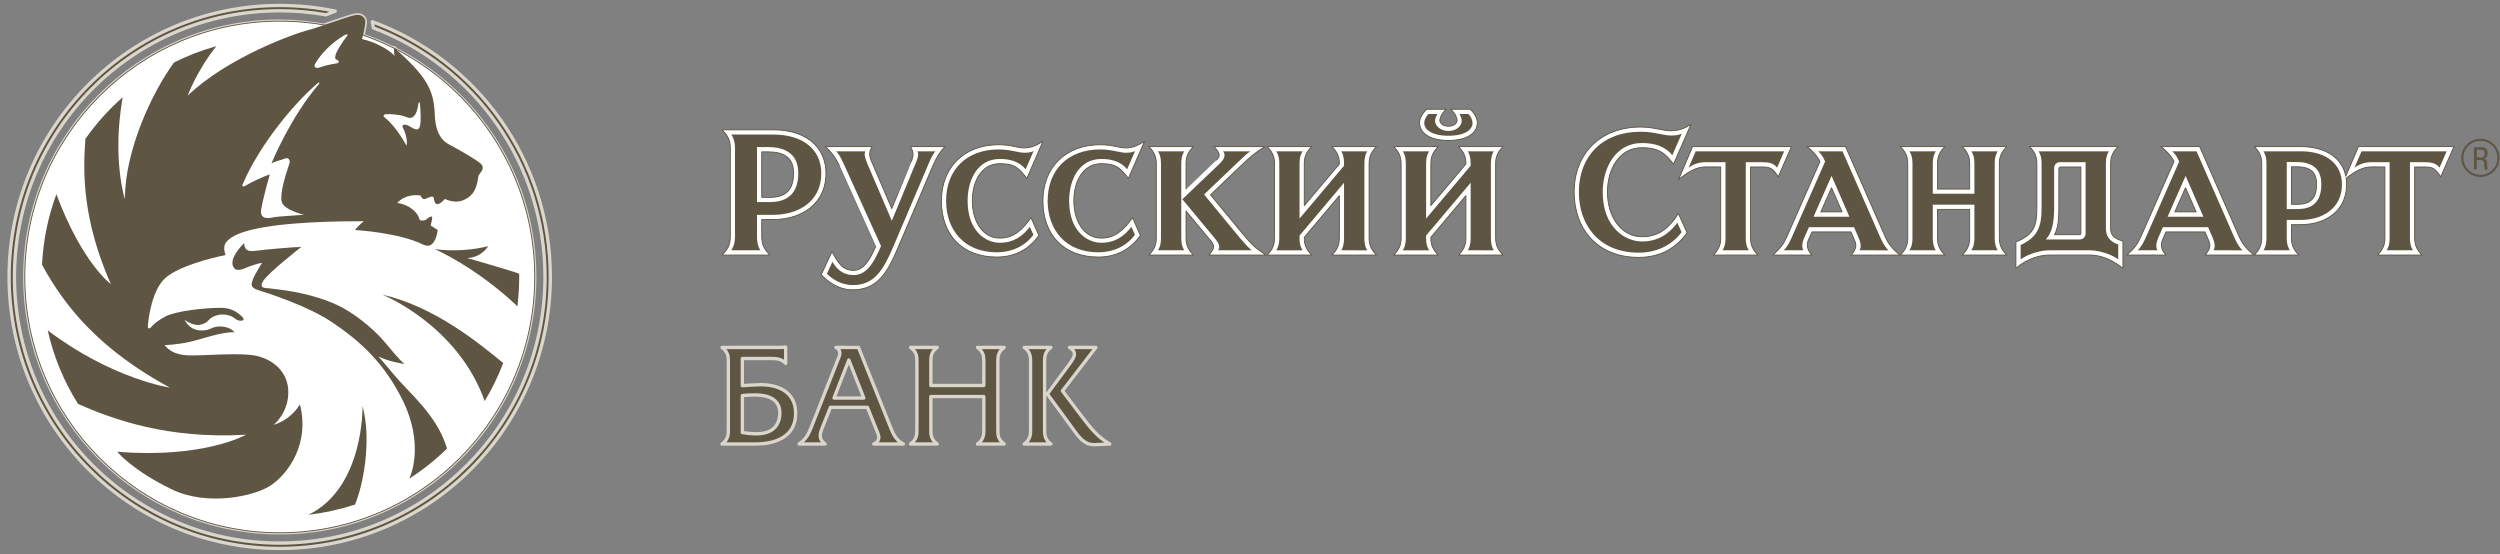 <?xml version="1.0" encoding="UTF-8"?> <svg xmlns="http://www.w3.org/2000/svg" width="221" height="49" viewBox="0 0 221 49" fill="none"><rect x="0" y="0" width="221" height="49" fill="#808080" stroke="none"/><path fill-rule="evenodd" clip-rule="evenodd" d="M24.729 1.87C12.283 1.87 2.191 11.994 2.191 24.477C2.191 36.969 12.283 47.099 24.729 47.099C37.18 47.099 47.271 36.969 47.271 24.477C47.271 15.725 42.299 8.148 35.041 4.39C34.973 4.327 34.916 4.271 34.843 4.206C34.843 4.206 34.838 4.24 34.838 4.291C33.949 3.841 33.03 3.452 32.088 3.126C32.16 2.818 32.257 2.363 32.296 2.026C32.339 1.615 32.01 1.184 31.334 1.346C30.866 1.45 29.665 1.871 28.613 2.227C27.348 2.008 26.056 1.87 24.729 1.87Z" fill="#5E5642" stroke="#DAD6CC" stroke-width="0.296" stroke-miterlimit="2.613" stroke-linejoin="round"></path><path fill-rule="evenodd" clip-rule="evenodd" d="M2.191 24.477C2.191 11.994 12.283 1.87 24.729 1.87C37.18 1.87 47.271 11.994 47.271 24.477C47.271 36.969 37.179 47.099 24.729 47.099C12.282 47.099 2.191 36.969 2.191 24.477Z" fill="white" stroke="#5E5642" stroke-width="0.08" stroke-miterlimit="2.613" stroke-linejoin="round"></path><path fill-rule="evenodd" clip-rule="evenodd" d="M33.007 2.461C41.874 5.814 48.18 14.408 48.18 24.477C48.18 37.473 37.678 48.009 24.726 48.009C11.773 48.009 1.277 37.473 1.277 24.477C1.277 11.486 11.773 0.952 24.726 0.952C26.12 0.952 27.492 1.073 28.822 1.309L29.633 0.984C28.018 0.651 26.374 0.483 24.726 0.483C11.516 0.483 0.804 11.224 0.804 24.477C0.804 37.734 11.517 48.483 24.726 48.483C37.94 48.483 48.648 37.734 48.648 24.477C48.648 14.11 42.094 5.274 32.91 1.919L33.007 2.461Z" fill="#5E5642"></path><path fill-rule="evenodd" clip-rule="evenodd" d="M13.318 28.956C13.549 28.671 14.033 28.269 14.669 27.954C15.576 27.494 18.163 27.194 19.596 27.213C20.445 27.223 21.015 27.611 21.411 28.007C21.806 28.404 21.126 28.462 20.788 28.177C20.445 27.896 20.069 27.8 19.673 27.8C19.278 27.8 18.858 27.954 18.636 28.119C18.408 28.293 18.351 28.525 17.786 28.69C17.102 28.884 16.309 28.264 16.309 28.264C16.865 29.315 17.82 29.28 18.351 29.15C18.738 29.049 18.858 28.87 19.427 28.86C20.334 28.845 20.731 29.373 20.731 29.373C19.596 29.315 17.676 30.026 16.763 30.225C15.629 30.477 14.553 30.511 14.553 30.511C15.287 31.421 16.367 31.421 17.164 31.421C17.955 31.421 20.503 31.232 22.033 31.363C23.954 31.523 25.488 32.787 25.488 34.661C25.488 36.534 24.191 37.556 24.191 37.556C25.831 37.048 26.512 35.74 26.512 35.74C27.387 39.12 25.571 41.822 23.91 42.925C22.53 43.845 18.389 44.795 15.209 43.269C11.691 41.579 10.359 39.933 10.359 39.933C18.008 40.558 21.748 38.431 21.748 38.431C14.837 38.833 10.016 37.081 6.899 35.711C5.64 33.708 4.733 31.506 4.216 29.198V29.203C9.935 33.522 15.007 34.263 15.007 34.263C8.83 30.907 5.756 27.151 3.714 23.404C3.816 21.286 4.239 19.197 4.969 17.206L4.984 17.173C7.276 23.291 9.795 25.112 9.795 25.112C7.3 19.422 7.319 15.349 7.547 12.278C8.493 10.932 9.595 9.702 10.829 8.613L10.847 8.591C9.883 14.053 11.04 17.602 11.04 17.602C11.04 13.283 13.458 8.143 15.383 5.524C16.578 4.923 17.829 4.441 19.119 4.084H19.123C17.367 6.3 16.594 8.449 16.594 8.449C20.2 5.007 26.169 2.939 27.076 2.707C27.983 2.484 30.594 1.516 31.332 1.349C32.008 1.186 32.336 1.617 32.294 2.029C32.237 2.564 32.008 3.452 32.008 3.452C34.012 3.942 34.879 4.929 34.879 4.929C34.804 4.663 34.841 4.208 34.841 4.208C37.602 6.673 38.355 7.847 38.432 10.081C38.509 12.317 39.488 12.659 40.053 12.962C40.622 13.264 42.023 14.065 42.472 14.443C42.808 14.729 42.665 15.048 42.472 15.275C42.283 15.501 42.283 15.578 42.249 15.842C42.08 17.004 41.564 17.473 40.848 17.735C40.13 17.998 39.334 17.584 39.334 17.584C38.542 18.456 38.392 17.887 38.355 17.548C38.32 17.206 37.9 17.473 37.602 17.584C37.299 17.698 37.187 17.282 37.187 17.282C35.748 17.093 35.122 17.945 35.122 17.945C36.37 18.115 36.998 18.967 37.051 19.309C37.11 19.657 37.674 19.422 37.674 19.422C37.674 19.422 37.726 19.309 37.96 19.197C38.187 19.083 38.244 19.139 38.187 19.422C38.13 19.705 38.07 19.935 38.07 19.935L38.698 20.335C38.465 21.873 37.791 21.806 37.448 21.64C35.271 20.548 31.387 20.335 31.387 20.335C31.614 19.993 32.158 19.555 32.158 19.555C22.188 19.555 20.504 20.77 19.992 21.412C19.64 21.857 19.944 22.547 19.944 22.547C18.756 22.775 15.745 23.537 14.591 24.599C13.482 25.616 13.11 28.003 13.071 28.884C13.062 29.067 13.241 29.062 13.318 28.956ZM30.686 3.182C30.798 3.057 30.686 2.954 30.388 3.146C30.084 3.332 28.751 4.136 27.854 5.645C27.744 5.836 27.809 6.118 28.289 5.954C28.761 5.794 29.247 5.677 29.741 5.606C30.006 5.566 30.006 5.38 29.82 5.308C29.631 5.228 29.587 5.155 29.669 4.851C29.74 4.548 30.272 3.674 30.686 3.182ZM28.191 7.271C26.227 8.866 22.993 12.682 21.469 16.256C21.353 16.523 21.469 16.564 21.845 16.335C22.226 16.104 23.322 15.577 23.848 15.424C23.848 15.424 23.278 17.405 23.091 18.496C22.941 19.394 23.684 19.324 24.148 19.217C24.612 19.113 26.532 19.028 26.869 18.988C26.869 18.988 25.094 18.569 24.906 17.848C24.718 17.131 25.224 15.528 25.586 14.441C25.663 14.209 25.547 13.872 25.171 14.02C24.79 14.17 24.264 14.284 23.999 14.441C23.999 14.441 25.663 10.345 28.23 7.387L28.191 7.271L36.998 9.096C36.805 10.59 36.26 10.456 36.014 10.384C35.748 10.307 35.676 10.195 34.878 10.12C34.627 10.097 33.466 9.966 34.088 10.457C35.087 11.258 35.937 12.885 35.937 12.885C36.052 12.355 35.782 11.598 35.637 11.333C35.487 11.064 35.676 10.992 35.86 11.028C36.053 11.064 36.158 11.137 36.507 11.333C36.844 11.52 37.071 11.486 37.15 11.028C37.212 10.633 37.193 9.827 37.114 9.099C37.106 9.046 37.019 9.019 36.999 9.096L28.191 7.271Z" fill="#5E5642"></path><path fill-rule="evenodd" clip-rule="evenodd" d="M39.517 39.647C38.627 36.664 36.176 34.762 34.815 33.111C34.261 32.438 33.44 31.493 33.44 31.493C34.236 31.948 35.746 32.176 35.746 32.176C35.331 31.831 34.385 30.698 34.01 30.239C32.956 28.976 31.132 27.561 29.777 26.947C27.113 25.736 24.338 25.582 23.962 25.509C23.581 25.432 22.79 25.581 23.277 24.821C23.77 24.063 26.64 21.828 26.64 21.828C26.038 21.828 23.393 22.06 22.596 22.169C21.805 22.285 21.621 22.018 21.579 21.491C21.579 21.491 19.986 22.994 20.749 23.761C20.865 23.875 21.202 23.914 21.622 23.725C22.033 23.533 22.864 23.268 23.167 23.234C23.167 23.234 22.486 24.293 22.337 24.748C22.187 25.203 22.148 25.431 22.863 25.658C23.581 25.881 27.211 27.023 29.436 28.539C31.665 30.055 33.971 31.991 35.676 35.55C37.375 39.119 36.438 41.821 36.173 42.314C37.384 41.539 38.512 40.64 39.538 39.632L39.517 39.647ZM44.486 32.093C42.301 30.311 38.463 27.131 33.783 26.037C33.783 26.037 40.461 28.715 42.846 35.454C43.491 34.385 44.04 33.26 44.486 32.093Z" fill="#5E5642"></path><path fill-rule="evenodd" clip-rule="evenodd" d="M31.378 44.604C32.092 42.935 32.879 38.964 32.049 35.89C32.049 35.89 32.202 43.123 27.256 45.511C28.653 45.345 30.03 45.043 31.368 44.609L31.378 44.604ZM45.894 24.197C45.252 23.936 41.299 22.814 41.299 22.814C42.622 22.741 43.152 21.759 43.152 21.759C41.907 22.095 40.016 22.247 38.433 22.02C38.433 22.02 42.096 23.611 45.744 27.084V27.049C45.841 26.212 45.899 25.354 45.899 24.478C45.899 24.371 45.899 24.313 45.894 24.197Z" fill="#5E5642"></path><path fill-rule="evenodd" clip-rule="evenodd" d="M24.726 48.483C37.94 48.483 48.648 37.734 48.648 24.477C48.648 14.11 42.094 5.274 32.91 1.919L33.007 2.462C41.874 5.814 48.18 14.409 48.18 24.478C48.18 37.474 37.678 48.01 24.726 48.01C11.773 48.01 1.277 37.474 1.277 24.478C1.277 11.487 11.773 0.953 24.726 0.953C26.12 0.953 27.492 1.074 28.822 1.309L29.633 0.985C28.018 0.651 26.374 0.483 24.726 0.484C11.516 0.484 0.804 11.225 0.804 24.478C0.803 37.734 11.516 48.483 24.726 48.483Z" fill="#5E5642" stroke="#DAD6CC" stroke-width="0.296" stroke-miterlimit="2.613" stroke-linejoin="round"></path><path fill-rule="evenodd" clip-rule="evenodd" d="M197.92 20.871L194.451 12.959H191.029C191.473 13.279 191.975 13.816 192.177 14.286L189.272 20.876C188.972 21.558 188.745 21.878 188.027 22.546H191.464C191.029 22.052 190.987 21.63 191.164 21.215C191.164 21.215 191.348 20.788 191.469 20.503H194.918L195.228 21.215C195.43 21.665 195.43 21.94 194.938 22.546H199.237C198.529 21.921 198.238 21.592 197.92 20.871ZM192.254 18.732L193.201 16.596L194.137 18.732H192.254ZM97.357 14.469C98.761 14.469 99.075 14.929 99.75 15.767L101.174 12.495C100.652 12.82 100.166 13.075 99.538 13.075C98.805 13.075 98.438 12.794 97.251 12.794C94.229 12.794 92.193 14.784 92.193 17.747C92.193 20.768 94.032 22.724 97.101 22.724C98.8 22.724 100.006 21.944 100.813 20.817L100.117 19.242C99.36 20.327 98.553 21.053 97.357 21.048C95.826 21.048 94.929 19.552 94.929 17.746C94.929 16.01 95.759 14.469 97.357 14.469ZM109.943 20.773L107.009 17.223L109.764 14.59C110.594 13.802 110.98 13.487 111.811 12.958H107.317C107.858 13.554 107.915 13.777 107.529 14.154C107.533 14.154 104.846 16.722 104.846 16.722V14.46C104.846 13.773 105.096 13.376 105.497 12.959H101.559C101.969 13.376 102.216 13.773 102.216 14.46V21.05C102.216 21.732 101.969 22.126 101.559 22.546H105.497C105.096 22.126 104.846 21.732 104.846 21.05V18.658L107.056 21.315C107.438 21.776 107.308 22.014 106.867 22.546H111.901C111.019 21.94 110.671 21.66 109.943 20.773ZM121.679 12.959H117.746C118.147 13.376 118.397 13.773 118.397 14.46V14.499L115.299 18.174V14.46C115.299 13.773 115.545 13.376 115.951 12.959H112.018C112.418 13.376 112.669 13.773 112.669 14.46V21.05C112.669 21.732 112.418 22.126 112.018 22.546H115.951C115.546 22.126 115.299 21.732 115.299 21.05V20.977L118.397 17.298V21.05C118.397 21.732 118.146 22.126 117.746 22.546H121.679C121.279 22.126 121.029 21.732 121.029 21.05V14.46C121.029 13.772 121.28 13.376 121.679 12.959ZM128.045 12.417C129.762 12.417 130.598 11.705 130.598 10.848C130.598 10.466 130.356 10.016 129.962 9.657H128.252C128.687 10.078 128.808 10.466 128.808 10.644C128.808 10.815 128.615 11.158 128.045 11.158C127.47 11.158 127.282 10.815 127.282 10.644C127.282 10.466 127.394 10.078 127.837 9.657H126.124C125.738 10.016 125.487 10.466 125.487 10.848C125.487 11.705 126.322 12.417 128.045 12.417ZM80.48 12.959C80.731 13.371 80.809 13.661 80.552 14.296C80.547 14.296 79.438 16.983 78.834 18.44L77.058 14.296C76.817 13.758 76.812 13.434 77.096 12.959H72.96C73.535 13.482 73.838 13.914 74.2 14.634C74.195 14.634 76.932 20.663 77.424 21.756C76.767 23.291 76.203 23.897 75.455 23.897C74.499 23.897 74.099 23.272 73.549 22.245L72.594 24.284C73.125 24.84 74.046 25.621 75.397 25.621C77.617 25.621 78.495 23.979 79.345 21.989L82.482 14.621C82.819 13.845 83.123 13.401 83.524 12.959H80.48Z" fill="white" stroke="#5E5642" stroke-width="0.08" stroke-miterlimit="2.613" stroke-linejoin="round"></path><path fill-rule="evenodd" clip-rule="evenodd" d="M72.006 12.741C71.18 11.914 69.916 11.473 68.352 11.473H63.825C64.361 12.001 64.559 12.393 64.559 13.147V20.865C64.559 21.624 64.361 22.013 63.825 22.545H68.067C67.532 22.013 67.339 21.624 67.339 20.865V19.409H68.352C69.824 19.409 71.099 18.937 71.943 18.092C72.647 17.384 73.019 16.427 73.019 15.328C73.019 14.3 72.667 13.41 72.006 12.741ZM68.039 17.447H67.339V13.424H67.86C69.245 13.424 70.148 13.874 70.148 15.312C70.148 16.77 69.477 17.447 68.039 17.447ZM88.376 21.049C86.855 21.049 85.953 19.553 85.953 17.747C85.953 16.01 86.787 14.469 88.376 14.469C89.789 14.469 90.099 14.929 90.778 15.767L92.193 12.495C91.676 12.82 91.188 13.075 90.562 13.075C89.828 13.075 89.462 12.794 88.274 12.794C85.253 12.794 83.221 14.784 83.221 17.747C83.221 20.768 85.061 22.724 88.124 22.724C89.824 22.724 91.03 21.944 91.84 20.817L91.141 19.242C90.383 20.327 89.582 21.054 88.376 21.049ZM177.4 12.959H173.462C173.867 13.376 174.118 13.773 174.118 14.46V16.713H171.275V14.46C171.275 13.773 171.518 13.376 171.927 12.959H167.989C168.394 13.376 168.645 13.773 168.645 14.46V21.05C168.645 21.732 168.394 22.126 167.989 22.546H171.927C171.518 22.126 171.275 21.732 171.275 21.05V18.509H174.118V21.05C174.118 21.732 173.867 22.126 173.462 22.546H177.4C176.995 22.126 176.744 21.732 176.744 21.05V14.46C176.744 13.772 176.995 13.376 177.4 12.959ZM166.628 20.871L163.148 12.959H159.732C160.181 13.279 160.673 13.816 160.881 14.286L157.98 20.876C157.676 21.558 157.45 21.878 156.73 22.546H160.167C159.732 22.052 159.684 21.63 159.863 21.215L160.177 20.503H163.626L163.931 21.215C164.132 21.665 164.132 21.94 163.645 22.546H167.94C167.237 21.921 166.943 21.592 166.628 20.871ZM160.962 18.732L161.908 16.596L162.84 18.732H160.962ZM132.866 12.959H128.933C129.334 13.376 129.585 13.773 129.585 14.46V14.499L126.488 18.174V14.46C126.488 13.773 126.738 13.376 127.138 12.959H123.201C123.611 13.376 123.858 13.773 123.858 14.46V21.05C123.858 21.732 123.611 22.126 123.201 22.546H127.138C126.738 22.126 126.488 21.732 126.488 21.05V20.977L129.585 17.298V21.05C129.585 21.732 129.334 22.126 128.933 22.546H132.866C132.466 22.126 132.215 21.732 132.215 21.05V14.46C132.215 13.772 132.466 13.376 132.866 12.959ZM186.58 20.178V14.459C186.58 13.772 186.831 13.375 187.231 12.958H179.408C179.813 13.375 180.059 13.772 180.059 14.459V18.376C180.059 20.041 179.761 20.748 178.205 21.388V23.721C178.978 23.029 180.116 22.545 181.164 22.545H184.711C185.971 22.545 186.985 23.18 187.668 23.721V21.314C187 21.113 186.58 20.88 186.58 20.178ZM183.949 20.565C183.949 20.706 183.911 20.744 183.809 20.744H181.622C181.94 20.124 182.004 19.414 182.004 18.377V14.949C182.004 14.842 182.042 14.76 182.186 14.76H183.949V20.565ZM208.489 12.959L207.365 15.579C207.256 15.002 206.977 14.47 206.563 14.053C205.849 13.341 204.749 12.959 203.387 12.959H199.286C199.687 13.376 199.937 13.773 199.937 14.46V21.05C199.937 21.732 199.686 22.126 199.286 22.546H203.219C202.814 22.126 202.563 21.732 202.563 21.05V19.859H203.387C204.662 19.859 205.768 19.452 206.506 18.717C207.115 18.098 207.442 17.264 207.442 16.306C207.442 16.111 207.427 15.927 207.398 15.748C208.136 15.197 208.826 14.756 209.619 14.756L210.825 14.761V21.05C210.825 21.732 210.579 22.126 210.174 22.546H214.107C213.706 22.126 213.456 21.732 213.456 21.05V14.761H214.296C215.096 14.761 215.275 14.892 215.757 15.632L216.927 12.959H208.489ZM203.123 18.057H202.562V14.741H202.972C203.662 14.741 204.13 14.882 204.42 15.167C204.662 15.415 204.783 15.778 204.783 16.286C204.783 17.515 204.267 18.057 203.123 18.057ZM145.147 20.928C143.377 20.928 142.098 19.243 142.098 16.978C142.098 15.003 143.106 13.056 145.147 13.056C146.765 13.056 147.319 13.696 147.937 14.519L149.486 10.989C148.916 11.357 148.377 11.56 147.711 11.56C146.983 11.56 146.19 11.23 145.023 11.23C141.51 11.23 139.155 13.544 139.155 16.978C139.155 20.315 141.283 22.754 144.854 22.754C146.876 22.754 148.256 21.833 149.136 20.57L148.373 18.885C147.594 20.057 146.732 20.928 145.147 20.928Z" fill="white" stroke="#5E5642" stroke-width="0.08" stroke-miterlimit="2.613" stroke-linejoin="round"></path><path fill-rule="evenodd" clip-rule="evenodd" d="M155.732 14.76C156.534 14.76 156.713 14.891 157.195 15.631L158.363 12.958H149.628L148.388 15.863C149.178 15.253 149.911 14.755 150.756 14.755L152.113 14.76V21.049C152.113 21.731 151.866 22.125 151.462 22.545H155.4C154.993 22.125 154.747 21.731 154.747 21.049V14.76H155.732Z" fill="white" stroke="#5E5642" stroke-width="0.08" stroke-miterlimit="2.613" stroke-linejoin="round"></path><path fill-rule="evenodd" clip-rule="evenodd" d="M68.351 18.992H66.918V20.865C66.918 21.596 67.097 21.959 67.217 22.125H64.645C64.761 21.959 64.974 21.596 64.974 20.865V13.147C64.974 12.417 64.761 12.063 64.645 11.894H68.352C70.987 11.894 72.603 13.211 72.603 15.328C72.603 17.834 70.552 18.992 68.351 18.992ZM67.859 12.999H66.918V17.864H68.038C69.326 17.864 70.567 17.351 70.567 15.313C70.567 13.453 69.219 12.999 67.859 12.999ZM82.096 14.46L78.959 21.824C78.047 23.97 77.236 25.2 75.398 25.2C74.292 25.2 73.5 24.6 73.096 24.198L73.588 23.147C74.066 23.97 74.684 24.315 75.456 24.315C76.522 24.315 77.192 23.405 77.883 21.748L74.572 14.461C74.355 13.977 74.143 13.57 73.902 13.377H76.493C76.401 13.614 76.401 13.813 76.671 14.461L78.838 19.517L80.932 14.461C81.159 13.933 81.217 13.687 81.11 13.377H82.684C82.443 13.686 82.294 13.991 82.096 14.46ZM88.379 14.053C86.405 14.053 85.537 15.913 85.537 17.747C85.537 20.416 87.12 21.46 88.379 21.46C89.619 21.46 90.41 20.865 91.039 20.051L91.357 20.758C90.58 21.795 89.393 22.304 88.123 22.304C85.16 22.304 83.635 20.25 83.635 17.747C83.635 15.04 85.416 13.211 88.273 13.211C89.35 13.211 89.996 13.502 90.561 13.502C90.908 13.502 91.115 13.467 91.371 13.351L90.667 14.968C90.16 14.338 89.392 14.053 88.379 14.053ZM97.355 14.053C95.377 14.053 94.512 15.913 94.512 17.747C94.512 20.416 96.096 21.46 97.355 21.46C98.591 21.46 99.387 20.865 100.014 20.051L100.328 20.758C99.552 21.795 98.369 22.304 97.1 22.304C94.137 22.304 92.612 20.25 92.612 17.747C92.612 15.04 94.392 13.211 97.249 13.211C98.325 13.211 98.967 13.502 99.537 13.502C99.88 13.502 100.092 13.467 100.343 13.351L99.638 14.968C99.132 14.338 98.369 14.053 97.355 14.053ZM104.425 14.46C104.425 13.83 104.589 13.525 104.695 13.376H102.364C102.466 13.525 102.63 13.83 102.63 14.46V21.05C102.63 21.675 102.466 21.975 102.364 22.126H104.695C104.589 21.974 104.425 21.675 104.425 21.05V14.46Z" fill="#5E5642"></path><path fill-rule="evenodd" clip-rule="evenodd" d="M110.653 22.126C110.412 21.945 110.021 21.525 109.62 21.05L106.44 17.191L109.307 14.46C109.935 13.855 110.143 13.646 110.519 13.376H108.125C108.303 13.632 108.362 13.932 107.826 14.46L104.52 17.613L107.377 21.05C107.854 21.63 107.854 21.873 107.676 22.126H110.653ZM118.563 22.126C118.669 21.975 118.813 21.675 118.813 21.05V16.155L114.88 20.824V21.051C114.88 21.676 115.045 21.976 115.156 22.127H112.82C112.922 21.975 113.09 21.676 113.09 21.051V14.461C113.09 13.831 112.921 13.526 112.82 13.377H115.156C115.045 13.526 114.88 13.831 114.88 14.461V19.321L118.813 14.654V14.461C118.813 13.831 118.669 13.526 118.563 13.377H120.864C120.759 13.526 120.613 13.831 120.613 14.461V21.051C120.613 21.676 120.759 21.976 120.864 22.127L118.563 22.126ZM128.046 12.001C126.535 12.001 125.904 11.425 125.904 10.887C125.904 10.602 126.053 10.273 126.285 10.079H127.072C126.937 10.287 126.864 10.456 126.864 10.723C126.864 11.019 127.221 11.575 128.047 11.575C128.868 11.575 129.215 11.019 129.215 10.723C129.215 10.456 129.138 10.287 129.004 10.079H129.795C130.022 10.272 130.171 10.602 130.171 10.887C130.17 11.425 129.557 12.001 128.046 12.001ZM129.754 22.126C129.851 21.975 130.006 21.675 130.006 21.05V16.155L126.068 20.824V21.051C126.068 21.676 126.237 21.976 126.338 22.127H124.002C124.114 21.975 124.273 21.676 124.273 21.051V14.461C124.273 13.831 124.114 13.526 124.002 13.377H126.338C126.236 13.526 126.068 13.831 126.068 14.461V19.321L130.006 14.654V14.461C130.006 13.831 129.851 13.526 129.754 13.377H132.052C131.946 13.526 131.796 13.831 131.796 14.461V21.051C131.796 21.676 131.946 21.976 132.052 22.127L129.754 22.126ZM145.149 12.644C142.833 12.644 141.68 14.818 141.68 16.978C141.68 20.116 143.672 21.345 145.149 21.345C146.607 21.345 147.544 20.653 148.277 19.694L148.654 20.522C147.742 21.746 146.351 22.337 144.855 22.337C141.386 22.337 139.571 19.915 139.571 16.977C139.571 13.797 141.666 11.646 145.014 11.646C146.289 11.646 147.042 11.98 147.713 11.98C148.133 11.98 148.369 11.945 148.668 11.816L147.833 13.719C147.236 12.984 146.351 12.644 145.149 12.644ZM157.099 14.818C156.736 14.354 156.211 14.339 155.733 14.339H154.328V21.05C154.328 21.675 154.492 21.975 154.599 22.126H152.263C152.37 21.975 152.534 21.675 152.534 21.05V14.339H151.351C150.695 14.339 150.069 14.257 149.271 14.818L149.899 13.376H157.721L157.099 14.818ZM164.376 22.126C164.483 21.975 164.574 21.63 164.314 21.05L163.899 20.087H159.908L159.483 21.05C159.228 21.63 159.324 21.975 159.426 22.126H157.679C157.872 21.931 158.079 21.675 158.364 21.05L161.341 14.277L161.312 14.215C161.135 13.798 160.937 13.556 160.728 13.377H162.88L166.245 21.051C166.533 21.676 166.742 21.932 166.935 22.127L164.376 22.126ZM161.91 15.55L160.318 19.157H163.484L161.91 15.55ZM174.265 22.126C174.37 21.975 174.536 21.675 174.536 21.05V18.093H170.858V21.05C170.858 21.675 171.035 21.975 171.127 22.126H168.791C168.898 21.975 169.062 21.675 169.062 21.05V14.46C169.062 13.83 168.898 13.525 168.791 13.376H171.127C171.035 13.525 170.858 13.83 170.858 14.46V17.129H174.536V14.46C174.536 13.83 174.37 13.525 174.265 13.376H176.599C176.508 13.525 176.331 13.83 176.331 14.46V21.05C176.331 21.675 176.508 21.975 176.599 22.126H174.265ZM184.713 22.126H181.167C180.511 22.126 179.42 22.367 178.623 22.924V21.66C180.148 20.957 180.476 20.023 180.476 18.377V14.46C180.476 13.83 180.312 13.525 180.206 13.376H186.431C186.324 13.525 186.162 13.83 186.162 14.46V20.179C186.162 20.804 186.423 21.335 187.253 21.613V22.924C186.46 22.367 185.369 22.126 184.713 22.126ZM184.366 14.338H182.092C182.027 14.337 181.961 14.349 181.9 14.374C181.839 14.398 181.784 14.434 181.737 14.48C181.69 14.526 181.652 14.581 181.626 14.641C181.601 14.702 181.587 14.767 181.587 14.832V18.377C181.587 19.66 181.403 20.58 180.852 21.166H183.858C184.144 21.166 184.366 20.938 184.366 20.653V14.338ZM195.672 22.126C195.779 21.975 195.865 21.63 195.615 21.05L195.2 20.087H191.199L190.779 21.05C190.528 21.63 190.62 21.975 190.722 22.126H188.973C189.168 21.931 189.38 21.675 189.664 21.05L192.643 14.277L192.603 14.215C192.429 13.798 192.235 13.556 192.025 13.377H194.176L197.541 21.051C197.825 21.676 198.033 21.932 198.231 22.127L195.672 22.126ZM193.207 15.55L191.619 19.157H194.78L193.207 15.55ZM203.389 19.442H202.148V21.049C202.148 21.674 202.332 21.975 202.419 22.125H200.088C200.19 21.974 200.354 21.674 200.354 21.049V14.459C200.354 13.829 200.19 13.524 200.088 13.375H203.389C205.652 13.375 207.029 14.489 207.029 16.305C207.029 18.445 205.277 19.442 203.389 19.442ZM202.974 14.321H202.149V18.479H203.125C204.211 18.479 205.206 18.033 205.206 16.286C205.205 14.698 204.141 14.321 202.974 14.321ZM215.657 14.818C215.294 14.354 214.774 14.339 214.296 14.339H213.042V21.05C213.042 21.675 213.2 21.975 213.306 22.126H210.976C211.082 21.975 211.241 21.675 211.241 21.05V14.339H210.212C209.551 14.339 208.925 14.257 208.132 14.818L208.76 13.376H216.283L215.657 14.818Z" fill="#5E5642"></path><path d="M219.271 15.457C219.468 15.457 219.664 15.417 219.846 15.341C220.028 15.266 220.194 15.155 220.333 15.015C220.472 14.875 220.583 14.709 220.658 14.526C220.733 14.344 220.771 14.148 220.77 13.951C220.771 13.754 220.732 13.559 220.657 13.376C220.582 13.194 220.472 13.029 220.332 12.889C220.193 12.75 220.028 12.64 219.845 12.565C219.663 12.489 219.468 12.451 219.271 12.452C219.074 12.45 218.878 12.488 218.695 12.563C218.512 12.638 218.346 12.748 218.206 12.888C218.066 13.027 217.955 13.193 217.88 13.375C217.804 13.558 217.765 13.753 217.765 13.951C217.765 14.367 217.934 14.743 218.204 15.016C218.488 15.298 218.871 15.457 219.271 15.457ZM220.462 15.147C220.305 15.304 220.119 15.428 219.915 15.513C219.71 15.598 219.49 15.642 219.269 15.642C219.047 15.642 218.827 15.598 218.623 15.513C218.418 15.428 218.232 15.304 218.075 15.147C217.918 14.991 217.793 14.805 217.707 14.6C217.622 14.395 217.578 14.175 217.578 13.953C217.578 13.731 217.622 13.512 217.707 13.307C217.793 13.102 217.918 12.916 218.075 12.76C218.392 12.444 218.821 12.267 219.269 12.267C219.716 12.267 220.145 12.444 220.462 12.76C220.767 13.065 220.956 13.485 220.956 13.951C220.956 14.42 220.767 14.842 220.462 15.147Z" fill="#5E5642"></path><path fill-rule="evenodd" clip-rule="evenodd" d="M218.698 13.013H219.346C219.542 13.013 219.91 13.046 219.91 13.545C219.91 13.83 219.764 13.986 219.595 14.029V14.044C219.843 14.102 219.86 14.311 219.866 14.519C219.871 14.795 219.866 14.877 219.924 14.989H219.673C219.614 14.897 219.614 14.832 219.614 14.572C219.609 14.388 219.614 14.15 219.311 14.15H218.948V14.989H218.697L218.698 13.013ZM218.949 13.927H219.336C219.441 13.927 219.645 13.879 219.645 13.569C219.645 13.318 219.515 13.235 219.307 13.235H218.949V13.927Z" fill="#5E5642"></path><path fill-rule="evenodd" clip-rule="evenodd" d="M65.625 34.965C65.915 34.94 66.349 34.913 66.653 34.913C67.179 34.913 68.94 34.913 68.94 36.508C68.94 37.195 68.651 38.348 66.885 38.348C66.33 38.348 65.818 38.271 65.625 38.237V34.965ZM63.825 30.713C64.385 31.105 64.385 31.596 64.385 31.933V38.029C64.385 38.369 64.385 38.852 63.825 39.25H66.773C67.507 39.25 70.335 39.172 70.335 36.528C70.335 34.922 69.181 34.005 67.212 34.005C66.812 34.005 66.025 34.069 65.624 34.094V31.692H68.172C68.597 31.692 69.075 31.712 69.451 32.117V30.68C69.306 30.703 69.159 30.714 69.012 30.713H63.825ZM75.036 31.822L76.363 35.188H73.727L75.036 31.822ZM73.897 30.713C74.393 30.946 74.225 31.407 74.177 31.534L71.744 37.702C71.517 38.287 71.272 38.834 70.64 39.25H72.936C72.367 38.844 72.478 38.35 72.647 37.918L73.41 36.008H76.682L77.604 38.298C77.711 38.578 77.807 38.995 77.237 39.251H79.853C79.255 38.931 79.013 38.472 78.815 37.993L75.891 30.715L73.897 30.713ZM86.97 34.079V31.933C86.97 31.533 86.954 31.105 86.41 30.713H88.766C88.22 31.105 88.21 31.534 88.21 31.933V38.029C88.21 38.432 88.22 38.852 88.766 39.25H86.41C86.954 38.852 86.97 38.431 86.97 38.029V35.052H82.289V38.029C82.289 38.432 82.304 38.852 82.849 39.25H80.494C81.038 38.852 81.054 38.431 81.054 38.029V31.933C81.054 31.533 81.039 31.105 80.494 30.713H82.849C82.304 31.105 82.289 31.534 82.289 31.933V34.079H86.97ZM92.897 30.713C92.342 31.105 92.342 31.596 92.342 31.933V38.029C92.342 38.369 92.342 38.852 92.897 39.25H90.541C91.102 38.852 91.102 38.369 91.102 38.029V31.933C91.102 31.596 91.102 31.105 90.541 30.713H92.897ZM94.48 32.264C94.808 31.823 94.977 31.556 94.977 31.31C94.977 31.018 94.746 30.816 94.538 30.713H96.874L93.921 34.553L95.32 36.408C96.425 37.885 97.042 38.639 98.1 39.25L96.801 39.307C95.84 39.356 95.353 38.615 94.746 37.773L92.584 34.823L94.48 32.264Z" fill="#5E5642" stroke="#DAD6CC" stroke-width="0.296" stroke-miterlimit="2.613" stroke-linejoin="round"></path></svg> 